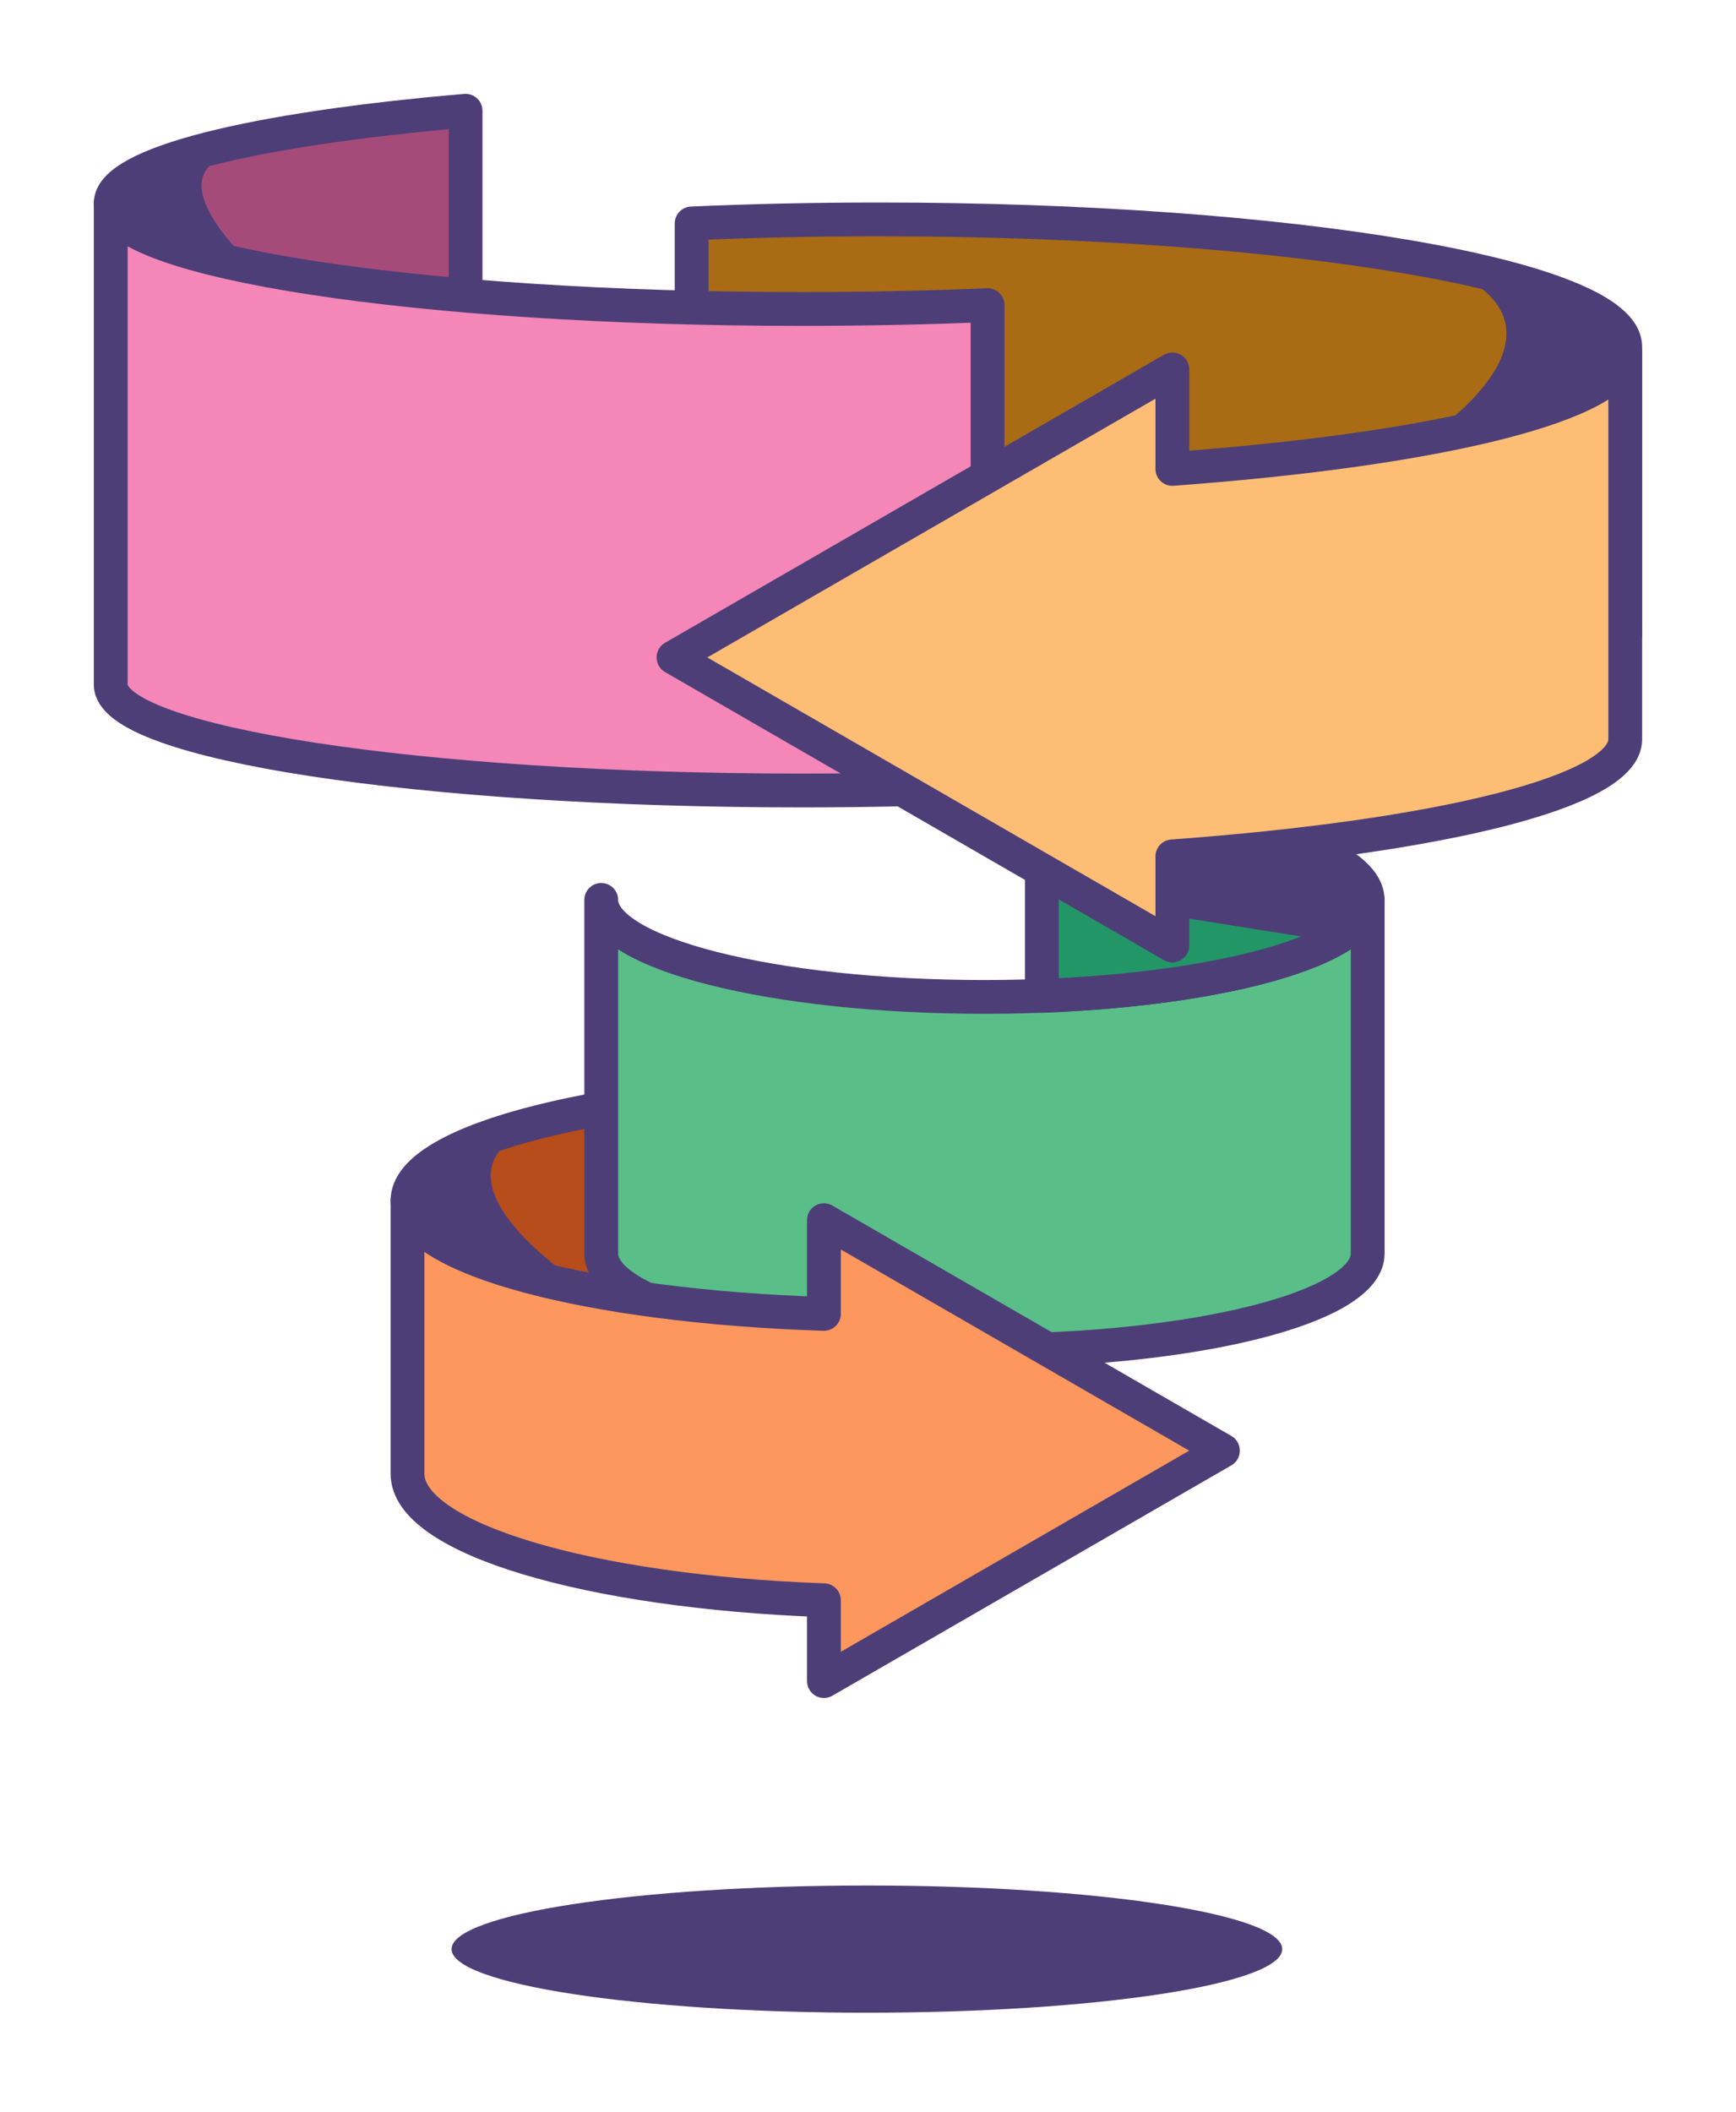 <?xml version="1.0" encoding="utf-8"?>
<svg xmlns="http://www.w3.org/2000/svg" width="74" height="90" viewBox="0 0 74 90" fill="none">
<g clip-path="url(#clip0_64_57)">
<path d="M36.683 46.29C25.91 46.442 17.371 48.566 17.371 51.161C17.371 53.757 25.91 55.881 36.683 56.033V46.29Z" fill="#B74D1A" stroke="#4D3E78" stroke-width="1.441" stroke-linejoin="round"/>
<path d="M25.629 53.428C25.629 55.71 32.941 57.562 41.964 57.562C50.988 57.562 58.3 55.713 58.3 53.428V38.354C58.3 40.636 50.988 42.489 41.964 42.489C32.941 42.489 25.629 40.639 25.629 38.354V53.428Z" fill="#5ABE89" stroke="#4D3E78" stroke-width="1.441" stroke-linejoin="round"/>
<path d="M44.413 34.269V42.443C52.273 42.143 58.297 40.429 58.297 38.355C58.297 36.28 52.273 34.566 44.413 34.266V34.269Z" fill="#239667" stroke="#4D3E78" stroke-width="1.441" stroke-linejoin="round"/>
<path d="M44.309 36.286C44.309 36.286 50.708 36.211 56.28 34.252L51.913 32.82L44.439 32.157L44.309 36.283V36.286Z" fill="#4D3E78"/>
<path d="M52.128 61.824L35.121 52.005V55.998C25.098 55.676 17.371 53.633 17.371 51.164V62.815C17.371 65.566 25.098 67.842 35.121 68.203V71.648L52.128 61.83V61.824Z" fill="#FD975D" stroke="#4D3E78" stroke-width="1.441" stroke-linejoin="round"/>
<path d="M24.729 54.707C24.729 54.707 18.172 50.492 22.26 48.276C22.26 48.276 17.334 49.233 17.371 51.16C17.406 53.088 24.729 54.707 24.729 54.707Z" fill="#4D3E78"/>
<path d="M37.458 9.351C34.704 9.351 32.03 9.411 29.483 9.523V21.742C32.033 21.63 34.704 21.569 37.458 21.569C55.033 21.569 69.277 23.998 69.277 26.994V14.776C69.277 11.779 55.03 9.351 37.458 9.351Z" fill="#A96C14" stroke="#4D3E78" stroke-width="1.441" stroke-linejoin="round"/>
<path d="M19.846 4.721C10.822 5.49 4.72 6.965 4.72 8.659C4.72 10.353 10.822 11.829 19.846 12.601V4.721Z" fill="#A54B7A" stroke="#4D3E78" stroke-width="1.441" stroke-linejoin="round"/>
<path d="M42.097 13.004C39.576 13.111 36.916 13.168 34.171 13.168C17.907 13.168 4.72 11.149 4.72 8.66V29.182C4.72 31.671 17.904 33.691 34.171 33.691C36.916 33.691 39.576 33.633 42.097 33.526V13.004Z" fill="#F486B8" stroke="#4D3E78" stroke-width="1.441" stroke-linejoin="round"/>
<path d="M10.954 11.482C10.954 11.482 6.169 7.316 10.223 6.472C10.223 6.472 4.838 6.178 4.72 8.659C4.651 10.077 10.954 11.482 10.954 11.482Z" fill="#4D3E78"/>
<path d="M49.974 19.985V15.744L28.709 28.02L49.974 40.297V36.499C61.323 35.669 69.278 33.751 69.278 31.512V14.998C69.278 17.236 61.323 19.155 49.974 19.985Z" fill="#FDBD74" stroke="#4D3E78" stroke-width="1.441" stroke-linejoin="round"/>
<path d="M60.734 18.708C60.734 18.708 68.928 13.435 60.166 10.92C60.166 10.92 68.74 12.222 69.279 14.775C69.818 17.328 60.734 18.708 60.734 18.708Z" fill="#4D3E78"/>
<path d="M49.947 39.034L57.81 40.287C57.81 40.287 58.645 38.34 57.461 37.642C56.277 36.945 53.007 35.971 53.007 35.971L49.973 36.153L49.944 39.034H49.947Z" fill="#4D3E78"/>
<path d="M36.953 85.782C46.731 85.782 54.658 84.569 54.658 83.071C54.658 81.574 46.731 80.36 36.953 80.36C27.175 80.36 19.249 81.574 19.249 83.071C19.249 84.569 27.175 85.782 36.953 85.782Z" fill="#4D3E78"/>
</g>
<defs>
<clipPath id="clip0_64_57">
<rect width="66" height="81.783" fill="white" transform="translate(4 4)"/>
</clipPath>
</defs>
</svg>